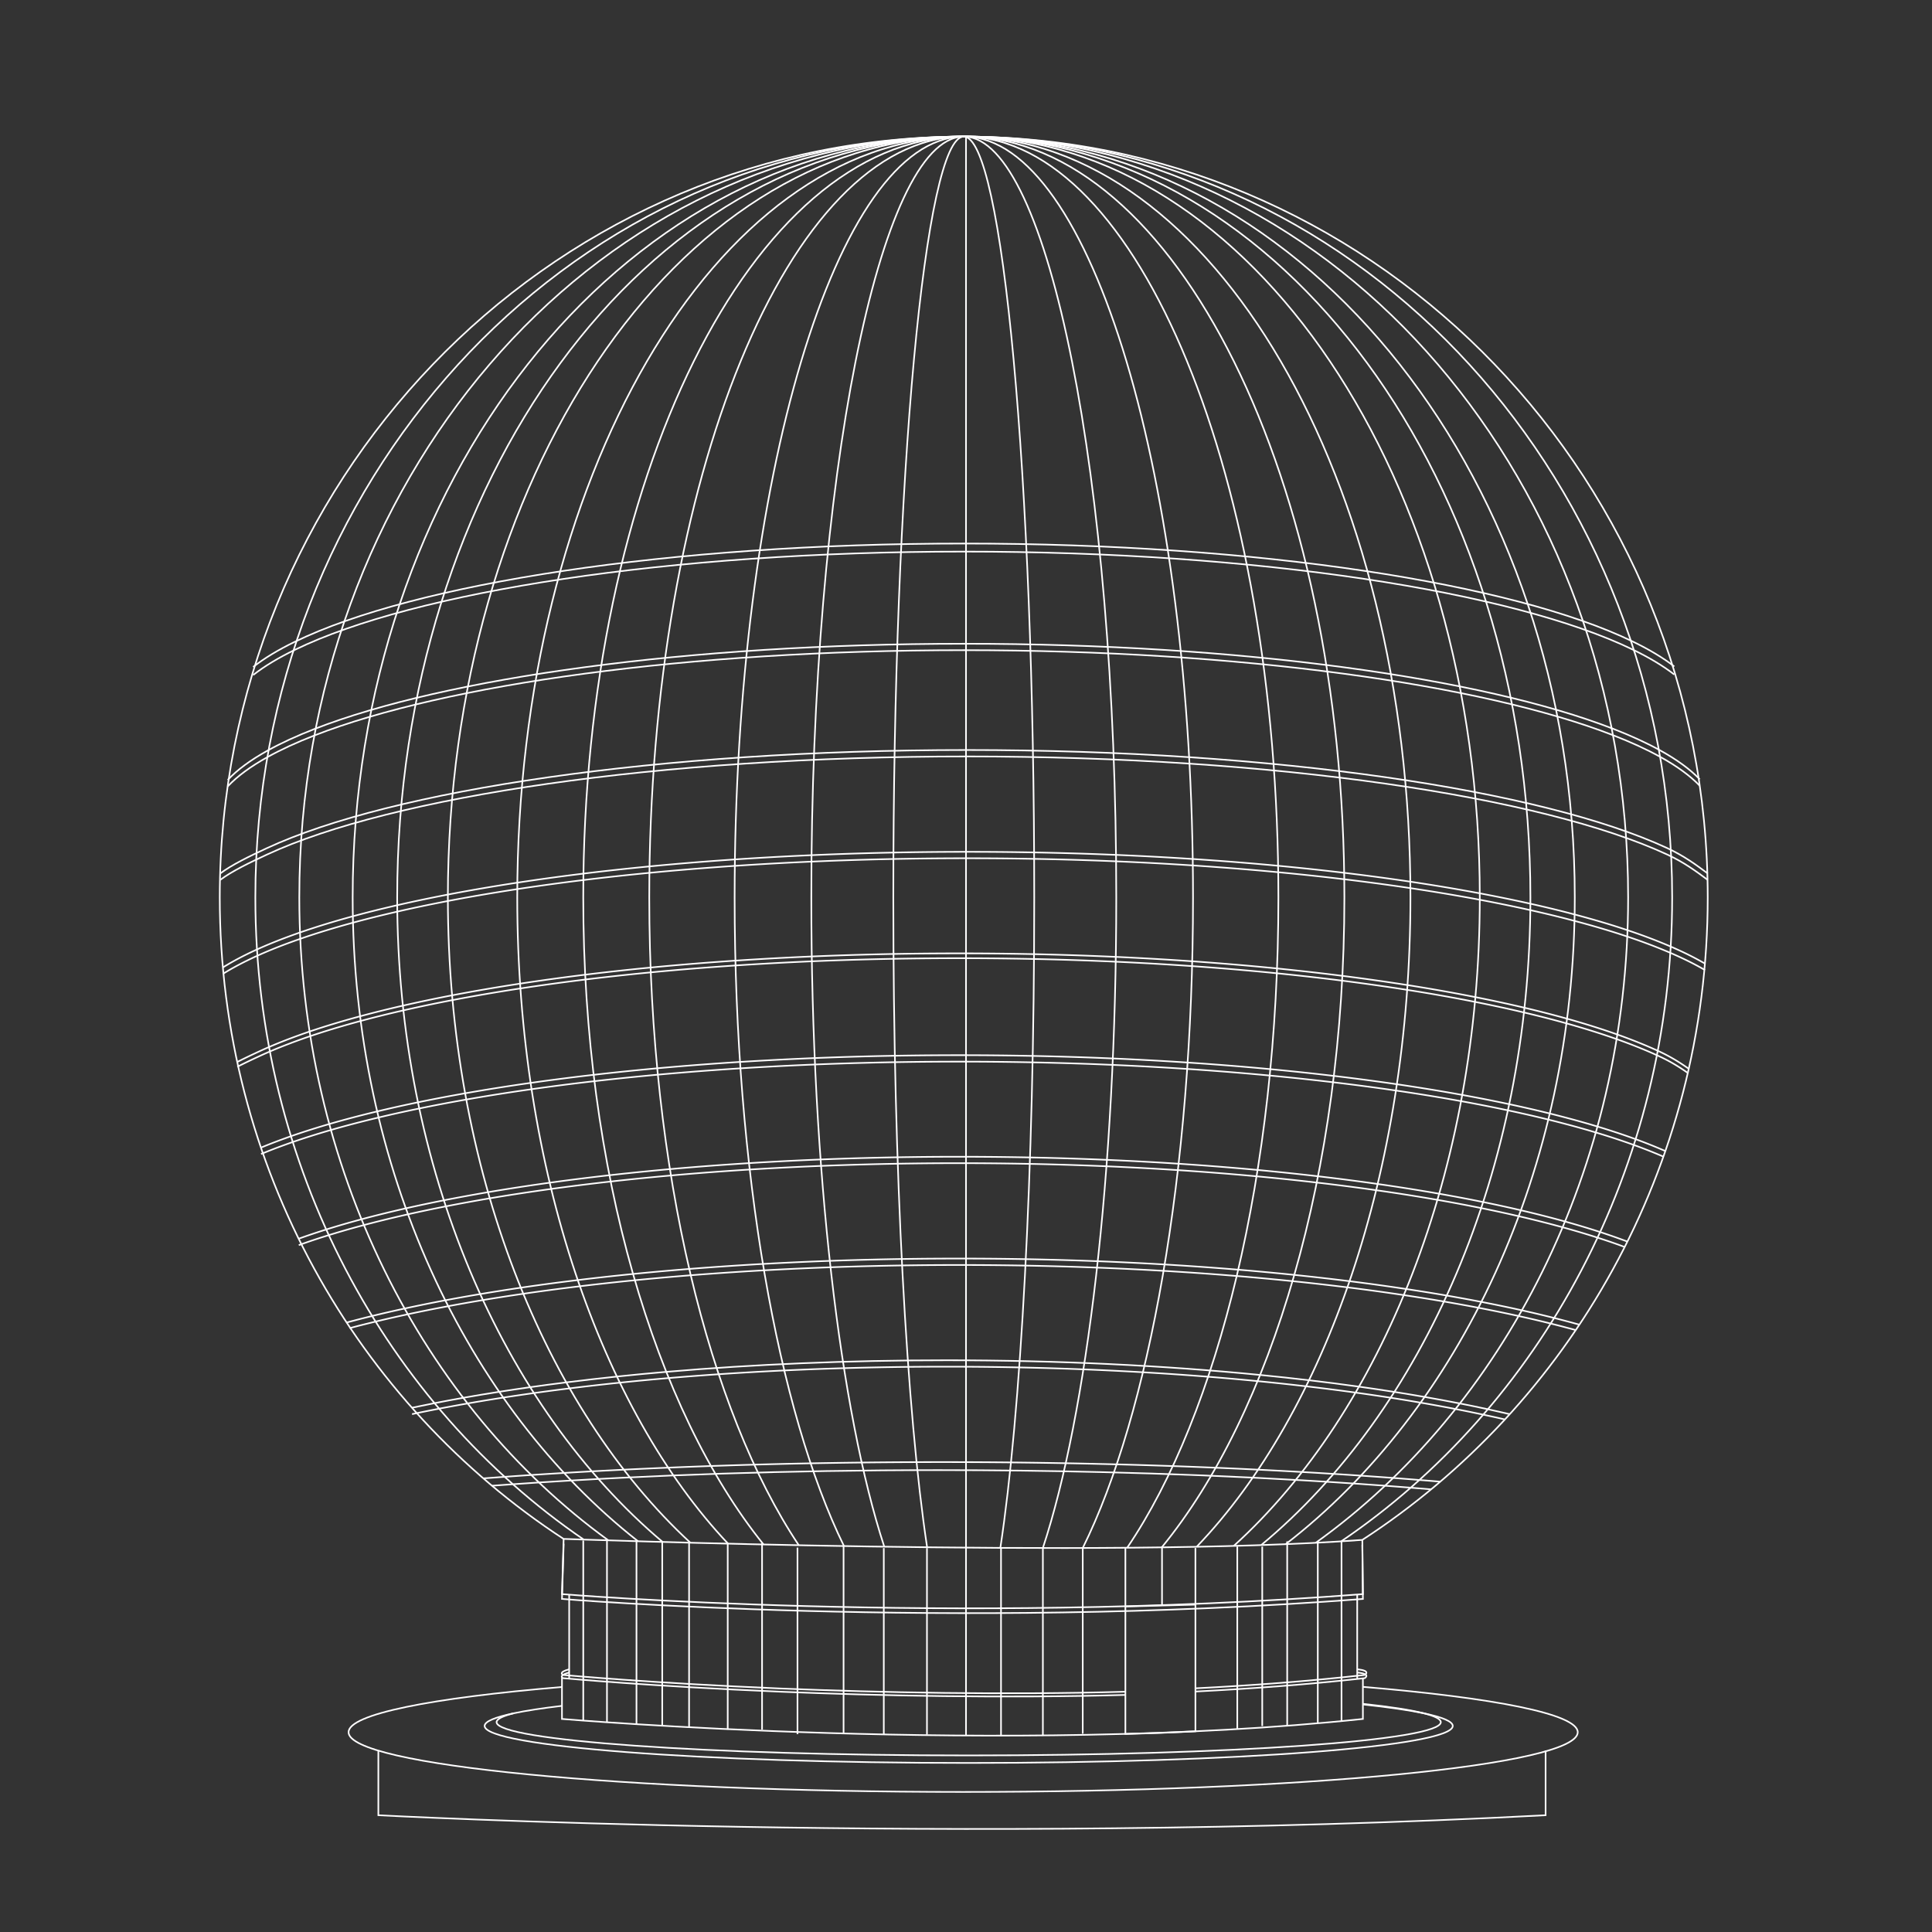 <svg xmlns="http://www.w3.org/2000/svg" viewBox="0 0 1200 1200" xml:space="preserve"><rect x="0" y="0" width="1200" height="1200" fill="#333333" stroke="none"/><g fill="none" stroke="#FFFEFF" stroke-miterlimit="10"><path d="M1033.3 718.47c-.54-.25 0 0-.55-.24-4.76-2.05-9.8-4.07-15.13-6.05-.56-.21-1.13-.42-1.7-.62h-.01a394 394 0 0 0-9.97-3.49c-4.42-1.48-8.99-2.94-13.73-4.36-6.12-1.85-12.49-3.65-19.12-5.4-3.43-.91-6.93-1.81-10.49-2.69-5.51-1.37-11.17-2.7-16.99-4-2.7-.61-5.44-1.2-8.21-1.79a948 948 0 0 0-29.23-5.76c-12.99-2.36-26.55-4.58-40.62-6.64-12.64-1.85-25.68-3.58-39.11-5.17-69.21-8.21-148.46-12.87-232.68-12.87-81.93 0-159.16 4.41-227.02 12.2-13.43 1.54-26.5 3.22-39.16 5.02h-.01c-14.07 2-27.63 4.15-40.66 6.46-10.1 1.78-19.87 3.64-29.29 5.6a827 827 0 0 0-17.84 3.88c-2.51.58-4.98 1.16-7.43 1.75-6.92 1.65-13.6 3.36-20.04 5.1-3.3.9-6.54 1.81-9.71 2.73-8.15 2.37-15.87 4.82-23.12 7.33-.24.08-.48.17-.72.25q-3.705 1.305-7.23 2.61a304 304 0 0 0-11.38 4.48"/><path d="M621.36 961.28c12.61-82.93 21.02-232.79 21.02-403.89 0-260.98-19.59-472.55-43.76-472.55s-43.76 211.57-43.76 472.55c0 170.84 8.39 320.51 20.97 403.51"/><path d="M549.2 960.56c-27.16-83.08-45.28-232.57-45.28-403.17 0-259.8 42.01-470.63 94-472.54.01-.01.02-.01.02 0h.01m1.36-.02c.02 0 .02 0 .03.01 51.98 1.91 93.99 212.75 93.99 472.54 0 171.17-18.23 321.07-45.54 403.98h-.01"/><path d="M524.15 960.16c-40.72-83.16-67.86-232.45-67.86-402.77 0-259.86 63.18-470.72 141.33-472.54h.35l.01-.01.01.01h.02c.22-.01.42-.01.64-.01s.42 0 .64.01h.02l.01-.01.01.01h.36c78.14 1.82 141.32 212.69 141.32 472.54 0 171.16-27.41 321.06-68.44 403.98h-.01"/><path d="M496.07 959.65c-55.69-83.26-92.8-232.28-92.8-402.27 0-259.96 86.79-470.9 194.1-472.54h.6l.01-.01.01.01h.02c.22-.01.42-.01.64-.01s.42 0 .64.01h.02l.01-.01.01.01h.61c107.3 1.65 194.09 212.58 194.09 472.54 0 171.05-37.57 320.87-93.83 403.82"/><path d="M474.17 959.2c-67.18-83.35-111.9-232.13-111.9-401.81 0-259.68 104.77-470.43 234.41-472.54h.23c.01 0 .02-.01.03 0h.07-.01c.01-.01.02 0 .03 0h.34c.06 0 .12-.01.17-.01.02 0 .05 0 .07.01h.33c0-.01.01-.01.01-.01h.04s.01 0 .01.01c.22-.01.42-.01.64-.01s.42 0 .64.01c0-.01.01-.01.01-.01h.04s.01 0 .01.01h.34c.02-.01.05-.01.07-.01.06 0 .12.01.17.01h.34c.02 0 .03-.01.03 0h.08c.01-.01.02 0 .02 0h.23c129.63 2.11 234.4 212.86 234.4 472.54 0 170.89-45.37 320.6-113.34 403.6"/><path d="M452.11 958.7c-78.56-83.44-130.84-231.97-130.84-401.32 0-259.87 123.13-470.75 275.41-472.54h.23c.01 0 .02-.01.03 0h.07-.01c.01-.01.02 0 .03 0h.34c.07-.01.13-.01.2-.01.02 0 .03.01.05.01h.32c.01-.01.01-.01.02 0h.01c.01-.01.01-.01.02 0h.01c.21-.01.43-.01.65-.01s.43 0 .65.01h.01c.01-.01.01-.01.02 0h.01c.01-.01.01-.01.02 0h.33c.02 0 .03-.01.05-.01.07 0 .13 0 .2.01h.34c.02 0 .03-.01.03 0h.08c.01-.01.02 0 .02 0h.23c152.27 1.79 275.4 212.67 275.4 472.54 0 170.65-53.09 320.18-132.68 403.25"/><path d="M428.72 958.13c-90.42-83.54-150.55-231.79-150.55-400.75 0-259.67 142.03-470.42 317.79-472.54h.94c.01 0 .02-.01.03 0h.07c.01-.01.02 0 .03 0h.94c.01-.01.01-.01.02 0h.01c.21-.01.43-.01.65-.01s.43 0 .65.01h.01c.01-.01.01-.01.02 0h.95c.02 0 .03-.01.03 0h.08c.01-.01.02 0 .02 0h.93c175.76 2.13 317.78 212.87 317.78 472.54 0 170.31-61.09 319.57-152.72 402.73"/><path d="M783.44 959.6c100.3-83.25 167.12-232.25 167.12-402.22 0-258.7-154.81-468.83-346.82-472.51h-.39c-.69-.02-1.37-.03-2.05-.03h-.93c-.01 0-.02-.01-.02 0h-.08c-.01-.01-.02 0-.03 0h-.34c-.07-.01-.14-.01-.21-.01-.02 0-.04 0-.07.01h-.34c-.01-.01-.01-.01-.02 0h-.01c-.22-.01-.43-.01-.65-.01s-.43 0-.65.01h-.01c-.01-.01-.01-.01-.02 0h-.33c-.02-.01-.04-.01-.07-.01-.07 0-.14 0-.21.01h-.34c-.02 0-.02-.01-.03 0h-.08c-.01-.01-.02 0-.03 0h-.94l-2.05.03h-.39C401.5 88.55 246.7 298.69 246.7 557.38c0 168.66 65.79 316.67 164.8 400.29"/><path d="M798.64 959.06c107.74-83.36 179.48-232.09 179.48-401.67 0-257.92-165.94-467.59-372.14-472.46-.75-.03-1.5-.04-2.25-.05h-.18c-.76-.02-1.51-.03-2.26-.03h-.93c-.01 0-.02-.01-.02 0h-.08c-.01-.01-.02 0-.03 0h-.34c-.07-.01-.14-.01-.21-.01h-.02c-.02 0-.03 0-.05.01h-.34c-.01-.01-.01-.01-.02 0h-.01c-.22-.01-.43-.01-.65-.01s-.43 0-.65.01h-.01c-.01-.01-.01-.01-.02 0h-.33c-.02-.01-.03-.01-.05-.01h-.02c-.07 0-.14 0-.21.01h-.34c-.02 0-.02-.01-.03 0h-.08c-.01-.01-.02 0-.03 0h-.94l-2.26.03h-.18c-.75.01-1.5.02-2.24.05-206.21 4.87-372.15 214.54-372.15 472.46 0 168.38 70.71 316.18 177.18 399.87"/><path d="M817.27 958.22c116.51-83.52 193.99-231.82 193.99-400.84 0-257.93-180.44-467.59-404.64-472.47-.27-.01-.55-.01-.83-.02-.59-.01-1.17-.02-1.76-.02h-.48c-.37-.01-.75-.02-1.14-.02-.26-.01-.53-.02-.8-.02h-1.25c-.01 0-.02-.01-.02 0-.01-.01-.02-.01-.03-.01h-.02c-.01 0-.02 0-.02.01h-.01c-.01-.01-.02 0-.03 0h-.34c-.07-.01-.14-.01-.21-.01h-.04c-.01 0-.02.01-.03.01h-.34c-.01-.01-.01-.01-.02 0h-.01c-.22-.01-.43-.01-.65-.01s-.43 0-.65.01h-.01c-.01-.01-.01-.01-.02 0h-.33c-.01 0-.02-.01-.03-.01h-.04c-.07 0-.14 0-.21.01h-.34c-.02 0-.02-.01-.03 0h-.01c-.01-.01-.02-.01-.03-.01h-.02c-.01 0-.02 0-.02.01-.01-.01-.02 0-.03 0h-1.26c-.27 0-.54.01-.8.02-.38 0-.76.01-1.13.02h-.48c-.59.01-1.17.02-1.76.02-.27.01-.55.01-.83.02-224.21 4.88-404.65 214.54-404.65 472.47 0 168.01 76.56 315.54 191.9 399.32"/><path d="M833.06 957.34c123.51-83.68 205.55-231.53 205.55-399.96 0-257.6-191.9-467.06-430.54-472.44-.26-.01-.52-.02-.79-.02-.22-.01-.43-.01-.65-.01-.77-.02-1.54-.03-2.31-.04q-.135-.015-.27 0h-.48c-.37-.01-.75-.02-1.14-.02-.26-.01-.53-.02-.8-.02h-1.25c-.01 0-.02-.01-.02 0-.01-.01-.02-.01-.03-.01h-.02c-.01 0-.02 0-.02.01h-.01c-.01-.01-.02 0-.03 0h-.34c-.07-.01-.14-.01-.21-.01h-.04c-.01 0-.02 0-.03.01h-.34c-.01-.01-.01-.01-.02 0h-.01c-.22-.01-.43-.01-.65-.01s-.43 0-.65.01h-.01c-.01-.01-.01-.01-.02 0h-.33c-.01-.01-.02-.01-.03-.01h-.04c-.07 0-.14 0-.21.01h-.34c-.02 0-.02-.01-.03 0h-.01c-.01-.01-.02-.01-.03-.01h-.02c-.01 0-.02 0-.02.01-.01-.01-.02 0-.03 0h-1.26c-.27 0-.54.01-.8.02-.38 0-.76.01-1.13.02h-.48q-.135-.015-.27 0c-.77.01-1.54.02-2.31.04-.22 0-.43 0-.65.01-.27 0-.52.01-.79.02C350.5 90.32 158.6 299.78 158.6 557.38c0 167.69 81.32 314.97 203.91 398.84"/><path d="M846.17 956.46q.015 0 0 0c128.96-83.82 214.52-231.23 214.52-399.07 0-257.76-201.79-467.33-452.63-472.44-.26-.01-.52-.02-.79-.02-.22-.01-.43-.01-.65-.01-.77-.02-1.54-.03-2.31-.04h-.57c-.7-.02-1.42-.03-2.12-.03h-1.25c-.01 0-.02-.01-.02 0-.01-.01-.02-.01-.03-.01h-.02c-.01 0-.02 0-.03.01-.01-.01-.02 0-.03 0h-.34c-.07-.01-.14-.01-.21-.01h-.04c-.01 0-.02 0-.03.01h-.34c-.01-.01-.01-.01-.02 0h-.01c-.22-.01-.43-.01-.65-.01s-.43 0-.65.01h-.01c-.01-.01-.01-.01-.02 0h-.33c-.01-.01-.02-.01-.03-.01h-.04c-.07 0-.14 0-.21.01h-.34c-.02 0-.02-.01-.03 0-.02-.01-.02-.01-.03-.01h-.02c-.01 0-.02 0-.02.01-.01-.01-.02 0-.03 0h-1.26l-2.12.03h-.57c-.77.01-1.54.02-2.31.04-.22 0-.43 0-.65.01-.27 0-.52.01-.79.02C338.3 90.07 136.5 299.63 136.5 557.39c0 167.41 85.12 314.49 213.52 398.44.06-.01 339.23 12.36 496.15.63z"/><path d="m846.17 959.46.35 33.67c-257.64 19.88-497.46 0-497.46 0l1.03-34.3"/><path d="m846.17 956.46.35 33.67c-257.64 19.88-497.46 0-497.46 0l1.03-34.3m3.44 81c-7.14 1.84-3.86 3.5-3.86 3.5s54.29 5.06 134.56 8.4h.02l1.35.06h.02c59.08 2.43 137.71 4.11 213.38 1.96"/><path d="M353.53 1038.83c-7.14 1.84-3.86 3.5-3.86 3.5s54.29 5.06 134.56 8.4h.02l1.35.06h.02c59.08 2.43 137.71 4.11 213.38 1.96m143.99-15.92c8.99.84 4.68 3.5 4.68 3.5-.38.04-.77.09-1.15.13-34.02 3.78-69.05 6.42-104.02 8.18"/><path d="M842.99 1038.83c8.99.84 4.68 3.5 4.68 3.5-.38.04-.77.09-1.15.13-34.02 3.78-69.05 6.42-104.02 8.18M353.53 990.4v51.93m489.46-51.94v51.94"/><path d="M846.52 1042.33v25.34c-221.15 23.33-497.46 0-497.46 0m-.01-25.88v26.38"/><path d="M846.52 1058.66c15.72 1.68 28.54 3.54 37.91 5.51.03.01.06.01.08.02 11.53 2.44 17.82 5.08 17.82 7.82 0 12.69-134.61 22.99-300.66 22.99s-300.66-10.3-300.66-22.99c0-2.74 6.3-5.39 17.86-7.82l.1-.03c7.77-1.64 17.9-3.19 30.08-4.63m136.57-8.74h-.02m-1.35-.06h-.02"/><path d="M846.52 1058.29c16.74 1.79 29.65 3.77 37.91 5.88.03.01.06.01.08.02 6.79 1.74 10.41 3.59 10.41 5.48 0 11.41-131.29 20.66-293.25 20.66-161.95 0-293.24-9.25-293.24-20.66 0-1.9 3.63-3.74 10.44-5.48l.1-.03"/><path d="M846.52 1047.74c81.68 6.81 133.44 16.9 133.44 28.18 0 20.48-170.9 37.08-381.73 37.08-210.82 0-381.73-16.6-381.73-37.08 0-11.23 51.38-21.3 132.55-28.1"/><path d="M235 1087.36v40.11s359 19.21 725 0v-40.11m-261-89.54v79.17s21.3-.55 32.66-1.11l10.84-.54v-78.67s-35.22.93-43.5 1.15zm134.24-40.48v111.5m-14.74-111.5v113.02m-19-113.02v114.56M784 960.61v111.5m-15.5-111.5v113.37m-26-112.47v111.5M699 961.55v111.49m-26.5-111.49v115.28m-24.75-115.28v116.49m-26-116.49v116.95m-46-116.95v115.87m-26.81-115.87v115.87m-24.98-117.09v115.87m-28.63-114.95v115.87m-22-118.69v115.87M452 958.43v115.87m-24-115.87v114.38m-16.67-115.38v114.45m-16-115.06v114.11M377 956.82v112.91m-14.73-112.91v111.87M600 84.87v993.17m121.75-117.48v36.66m318.19-578.24c-6.92-5.38-15.59-10.57-25.86-15.54-74.3-35.99-232.34-60.84-415.29-60.84-183.27 0-341.54 24.93-415.68 61.03-10.31 5.01-18.99 10.25-25.89 15.66"/><path d="M1039.94 413.98c-6.92-5.38-15.59-10.57-25.86-15.54-74.3-35.99-232.34-60.84-415.29-60.84-183.27 0-341.54 24.93-415.68 61.03-10.31 5.01-18.99 10.25-25.89 15.66"/><path d="M1055.75 484.06c-5.93-6.22-14.22-12.24-24.65-18.01-8.4-4.65-18.19-9.13-29.24-13.42-81.39-31.59-231.44-52.79-403.07-52.79-171.88 0-322.11 21.25-403.42 52.93-11.07 4.3-20.86 8.81-29.25 13.48-10.48 5.83-18.78 11.91-24.67 18.2"/><path d="M1055.75 488.06c-5.93-6.22-14.22-12.24-24.65-18.01-8.4-4.65-18.19-9.13-29.24-13.42-81.39-31.59-231.44-52.79-403.07-52.79-171.88 0-322.11 21.25-403.42 52.93-11.07 4.3-20.86 8.81-29.25 13.48-10.48 5.83-18.78 11.91-24.67 18.2"/><path d="M1060.69 546.53c-7.24-5.38-14.59-10.88-25.34-15.85-77.76-35.99-243.17-60.84-434.65-60.84-191.81 0-357.46 24.93-435.06 61.03-10.79 5.01-21.63 10.25-28.85 15.66"/><path d="M1060.69 542.53c-7.24-5.38-14.59-10.88-25.34-15.85-77.76-35.99-243.17-60.84-434.65-60.84-191.81 0-357.46 24.93-435.06 61.03-10.79 5.01-21.63 10.25-28.85 15.66"/><path d="M1058.96 602.5a163 163 0 0 0-5.8-3.21c-4.74-2.51-9.9-4.96-15.47-7.37-4.76-2.05-9.8-4.07-15.13-6.05-3.75-1.39-7.65-2.76-11.68-4.11-10.12-3.4-21.09-6.65-32.85-9.76-8.73-2.32-17.9-4.55-27.48-6.69-88.87-19.89-212.78-32.23-349.85-32.23-139.2 0-264.83 12.72-353.98 33.16-9.59 2.2-18.75 4.48-27.47 6.85-11.79 3.21-22.76 6.57-32.83 10.06-2.72.95-5.37 1.9-7.95 2.86-6.73 2.5-13.01 5.07-18.81 7.7-4.19 1.9-8.12 3.83-11.8 5.78-3.33 1.77-6.45 3.56-9.36 5.38"/><path d="M1058.96 598.5a163 163 0 0 0-5.8-3.21c-4.74-2.51-9.9-4.96-15.47-7.37-4.76-2.05-9.8-4.07-15.13-6.05-3.75-1.39-7.65-2.76-11.68-4.11-10.12-3.4-21.09-6.65-32.85-9.76-8.73-2.32-17.9-4.55-27.48-6.69-88.87-19.89-212.78-32.23-349.85-32.23-139.2 0-264.83 12.72-353.98 33.16-9.59 2.2-18.75 4.48-27.47 6.85-11.79 3.21-22.76 6.57-32.83 10.06-2.72.95-5.37 1.9-7.95 2.86-6.73 2.5-13.01 5.07-18.81 7.7-4.19 1.9-8.12 3.83-11.8 5.78-3.33 1.77-6.45 3.56-9.36 5.38"/><path d="M1048.6 666.62c-5.27-3.72-10.76-7.19-18.19-10.62-.25-.12-.5-.23-.76-.35-7.56-3.46-15.93-6.83-25.07-10.08-9.6-3.4-20.03-6.69-31.25-9.83-8.39-2.35-17.21-4.62-26.45-6.8-9.73-2.31-19.92-4.51-30.53-6.61-13.41-2.67-27.5-5.17-42.19-7.48-13.01-2.05-26.5-3.96-40.42-5.73-70.21-8.89-151.43-13.96-237.98-13.96-84.21 0-163.39 4.8-232.28 13.25-13.91 1.71-27.41 3.56-40.44 5.56-14.69 2.24-28.79 4.67-42.23 7.25a878 878 0 0 0-30.57 6.42c-9.23 2.1-18.07 4.3-26.5 6.58-11.2 3.02-21.68 6.18-31.36 9.46-9.13 3.11-17.56 6.32-25.23 9.63-2.21.95-4.36 1.91-6.44 2.88-4.51 2.09-9.04 4.24-13.3 6.41"/><path d="M1048.92 663.84c-5.27-3.72-11.08-7.41-18.51-10.85-.25-.12-.5-.23-.76-.35-7.56-3.46-15.93-6.83-25.07-10.08-9.6-3.4-20.03-6.69-31.25-9.83-8.39-2.35-17.21-4.62-26.45-6.8-9.73-2.31-19.92-4.51-30.53-6.61-13.41-2.67-27.5-5.17-42.19-7.48-13.01-2.05-26.5-3.96-40.42-5.73-70.21-8.89-151.43-13.96-237.98-13.96-84.21 0-163.39 4.8-232.28 13.25-13.91 1.71-27.41 3.56-40.44 5.56-14.69 2.24-28.79 4.67-42.23 7.25a878 878 0 0 0-30.57 6.42c-9.23 2.1-18.07 4.3-26.5 6.58-11.2 3.02-21.68 6.18-31.36 9.46-9.13 3.11-17.56 6.32-25.23 9.63-2.21.95-4.36 1.91-6.44 2.88-4.51 2.09-9.04 4.24-13.3 6.41"/><path d="M1034.38 714.95c-.54-.25-1.08-.48-1.63-.72-4.76-2.05-9.8-4.07-15.13-6.05-.56-.21-1.13-.42-1.7-.62h-.01a394 394 0 0 0-9.97-3.49c-4.42-1.48-8.99-2.94-13.73-4.36-6.12-1.85-12.49-3.65-19.12-5.4-3.43-.91-6.93-1.81-10.49-2.69-5.51-1.37-11.17-2.7-16.99-4-2.7-.61-5.44-1.2-8.21-1.79a948 948 0 0 0-29.23-5.76c-12.99-2.36-26.55-4.58-40.62-6.64-12.64-1.85-25.68-3.58-39.11-5.17-69.21-8.21-148.46-12.87-232.68-12.87-81.93 0-159.16 4.41-227.02 12.2-13.43 1.54-26.5 3.22-39.16 5.02h-.01c-14.07 2-27.63 4.15-40.66 6.46-10.1 1.78-19.87 3.64-29.29 5.6a827 827 0 0 0-17.84 3.88c-2.51.58-4.98 1.16-7.43 1.75-6.92 1.65-13.6 3.36-20.04 5.1-3.3.9-6.54 1.81-9.71 2.73-8.15 2.37-15.87 4.82-23.12 7.33-.24.08-.48.17-.72.25q-3.705 1.305-7.23 2.61a304 304 0 0 0-11.38 4.48m847.21 61.83c-5.36-2.02-9.57-3.46-15.5-5.39-6.9-2.24-14.17-4.43-21.81-6.55-8.68-2.41-17.81-4.73-27.39-6.97h-.01c-7.55-1.76-15.37-3.47-23.44-5.11-8.82-1.8-17.94-3.52-27.34-5.17-12.28-2.15-25.04-4.18-38.24-6.06a1376 1376 0 0 0-37.03-4.78c-66.65-7.75-142.44-12.13-222.84-12.13-78.15 0-151.96 4.14-217.24 11.49-12.69 1.42-25.06 2.97-37.08 4.64-13.21 1.83-25.99 3.79-38.31 5.89-9.42 1.61-18.57 3.29-27.43 5.04-8.09 1.6-15.94 3.26-23.53 4.97-9.61 2.18-18.8 4.44-27.55 6.79-7.67 2.05-14.99 4.18-21.96 6.36-5.96 1.86-11.67 3.77-17.09 5.73"/><path d="M1010.81 771.17c-5.36-2.02-11.02-4-16.95-5.93-6.9-2.24-14.17-4.43-21.81-6.55-8.68-2.41-17.81-4.73-27.39-6.97h-.01c-7.55-1.76-15.37-3.47-23.44-5.11-8.82-1.8-17.94-3.52-27.34-5.17-12.28-2.15-25.04-4.18-38.24-6.06a1376 1376 0 0 0-37.03-4.78c-66.65-7.75-142.44-12.13-222.84-12.13-78.15 0-151.96 4.14-217.24 11.49-12.69 1.42-25.06 2.97-37.08 4.64-13.21 1.83-25.99 3.79-38.31 5.89-9.42 1.61-18.57 3.29-27.43 5.04-8.09 1.6-15.94 3.26-23.53 4.97-9.61 2.18-18.8 4.44-27.55 6.79-7.67 2.05-14.99 4.18-21.96 6.36-5.96 1.86-11.67 3.77-17.09 5.73m793.16 56.77c-2.59-.73-2.97-.81-5.64-1.52-2.56-.68-5.15-1.35-7.78-2.01-6.35-1.61-12.92-3.17-19.7-4.68-.12-.03-.24-.05-.36-.08-8.09-1.81-16.48-3.55-25.14-5.23-7-1.36-14.19-2.67-21.54-3.94-8.17-1.42-16.55-2.77-25.14-4.06h-.01a1358 1358 0 0 0-35.26-4.87c-11.16-1.39-22.59-2.7-34.28-3.9-63.16-6.51-133.7-10.15-208.12-10.15-72.24 0-140.82 3.43-202.55 9.58-11.71 1.16-23.16 2.43-34.35 3.79a1388 1388 0 0 0-35.36 4.73c-8.61 1.26-17.02 2.59-25.23 3.97h-.01c-7.38 1.23-14.59 2.52-21.62 3.85-8.7 1.63-17.13 3.34-25.27 5.11-3.24.7-6.44 1.41-9.59 2.13-3.6.83-7.13 1.66-10.61 2.51-5.41 1.32-8.43 2.07-13.54 3.45l.22.33"/><path d="M980.99 822.78c-2.59-.73-5.23-1.44-7.9-2.15-2.56-.68-5.15-1.35-7.78-2.01-6.35-1.61-12.92-3.17-19.7-4.68-.12-.03-.24-.05-.36-.08-8.09-1.81-16.48-3.55-25.14-5.23-7-1.36-14.19-2.67-21.54-3.94-8.17-1.42-16.55-2.77-25.14-4.06h-.01a1358 1358 0 0 0-35.26-4.87c-11.16-1.39-22.59-2.7-34.28-3.9-63.16-6.51-133.7-10.15-208.12-10.15-72.24 0-140.82 3.43-202.55 9.58-11.71 1.16-23.16 2.43-34.35 3.79a1388 1388 0 0 0-35.36 4.73c-8.61 1.26-17.02 2.59-25.23 3.97h-.01c-7.38 1.23-14.59 2.52-21.62 3.85-8.7 1.63-17.13 3.34-25.27 5.11-3.24.7-6.44 1.41-9.59 2.13-3.6.83-7.13 1.66-10.61 2.51-5.41 1.32-10.68 2.67-15.79 4.05h-.01m719.35 60.23c-4.43-1.05-5.95-1.37-10.57-2.37h-.01c-5.67-1.23-11.47-2.43-17.4-3.59q-10.665-2.1-21.87-4.05c-6.15-1.07-12.41-2.11-18.79-3.12-7.2-1.13-14.54-2.22-22.03-3.27h-.01q-15.15-2.13-31.05-3.99c-9.92-1.17-20.04-2.27-30.36-3.28-59.56-5.86-125.46-9.12-194.78-9.12-61.36 0-120.03 2.55-174 7.2-10.41.9-20.63 1.87-30.67 2.92-10.71 1.12-21.21 2.33-31.47 3.62-7.59.94-15.06 1.94-22.39 2.98-6.49.92-12.88 1.87-19.15 2.86-7.63 1.19-15.09 2.44-22.37 3.73h-.01c-6.08 1.08-12.03 2.19-17.86 3.33-4.75.93-9.42 1.87-14 2.84"/><path d="M937.74 878.37c-4.44-1.05-8.97-2.07-13.59-3.07h-.01c-5.67-1.23-11.47-2.43-17.4-3.59q-10.665-2.1-21.87-4.05c-6.15-1.07-12.41-2.11-18.79-3.12-7.2-1.13-14.54-2.22-22.03-3.27h-.01q-15.15-2.13-31.05-3.99c-9.92-1.17-20.04-2.27-30.36-3.28-59.56-5.86-125.46-9.12-194.78-9.12-61.36 0-120.03 2.55-174 7.2-10.41.9-20.63 1.87-30.67 2.92-10.71 1.12-21.21 2.33-31.47 3.62-7.59.94-15.06 1.94-22.39 2.98-6.49.92-12.88 1.87-19.15 2.86-7.63 1.19-15.09 2.44-22.37 3.73h-.01c-6.08 1.08-12.03 2.19-17.86 3.33-4.75.93-9.42 1.87-14 2.84m632.97 50.7c-3.51-.29-7.04-.58-10.6-.86-.7-.06-1.38-.11-2.08-.17h-.01c-5.28-.42-10.59-.82-15.95-1.22-5.7-.42-11.45-.83-17.25-1.22-.8-.05-1.6-.11-2.4-.16-5.5-.37-11.03-.73-16.61-1.08h-.01c-5.14-.32-10.32-.63-15.53-.93-40.13-2.33-82.05-4.05-125.32-5.09h-.18c-32.62-.8-66.02-1.21-100-1.21-23.54 0-46.81.2-69.73.58h-.12c-43.91.73-86.54 2.16-127.49 4.2q-6.975.345-13.89.72c-5.66.3-11.28.62-16.87.95-1.42.08-2.84.17-4.25.25-5.28.31-10.54.64-15.76.97-5.45.36-10.86.72-16.24 1.1l-3.88.27c-3.04.22-6.06.43-9.08.66h-.01"/><path d="M894.58 920.3c-4.29-.37-8.61-.72-12.97-1.06-.16-.01-.33-.03-.49-.04-5.23-.42-10.49-.82-15.8-1.22-6.48-.48-13.03-.94-19.63-1.39l-.43-.03c-5.62-.38-11.27-.75-16.97-1.1-5.73-.36-11.49-.71-17.3-1.04-40.3-2.33-82.39-4.05-125.85-5.09h-.17c-32.76-.8-66.3-1.21-100.43-1.21-23.64 0-47.01.2-70.02.58h-.12c-44.09.73-86.9 2.16-128.03 4.2a3442 3442 0 0 0-35.15 1.92c-.26.02-.52.03-.78.05-6.85.4-13.66.83-20.4 1.27q-7.47.495-14.85 1.02l-1.7.12q-6.645.48-13.2.96h-.01"/></g></svg>